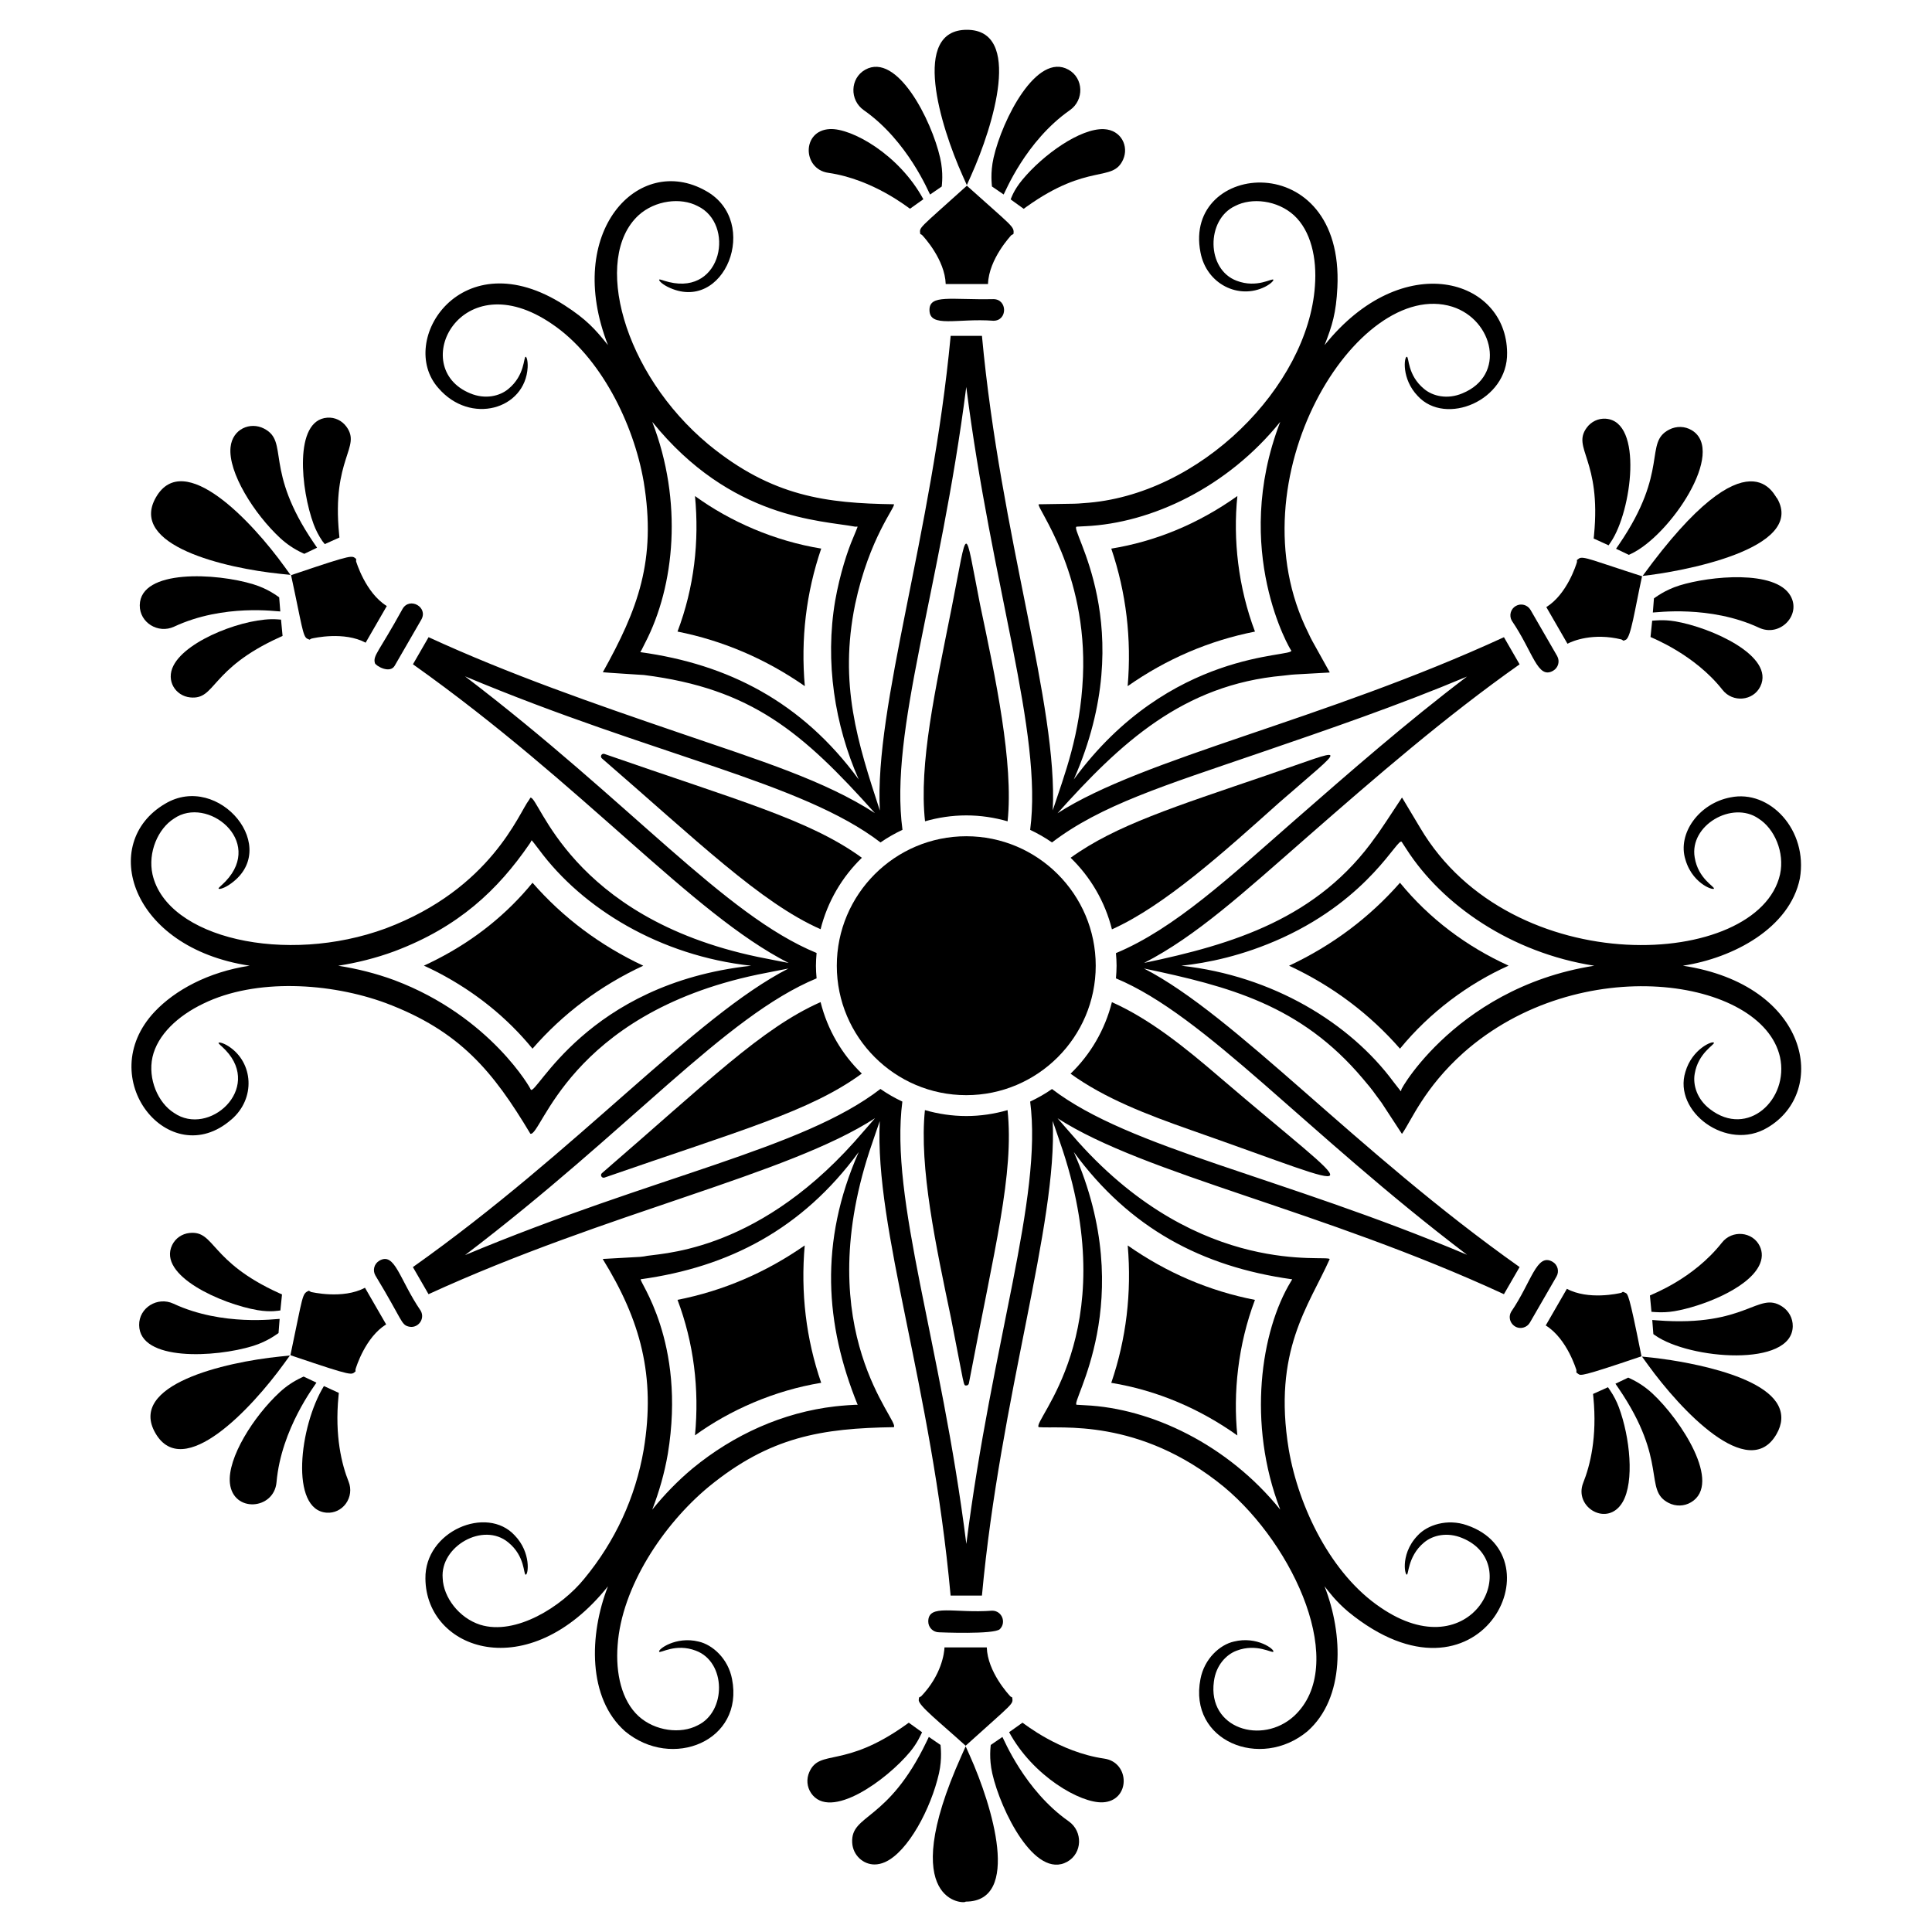<?xml version="1.0" encoding="UTF-8"?>
<!-- Uploaded to: SVG Repo, www.svgrepo.com, Generator: SVG Repo Mixer Tools -->
<svg fill="#000000" width="800px" height="800px" version="1.1" viewBox="144 144 512 512" xmlns="http://www.w3.org/2000/svg">
 <g>
  <path d="m416 198.82c16.523-11.828 22.867-6.32 25.648-12.562 1.543-3.473-0.488-7.805-5.086-8.035-6.258-0.27-16.094 6.734-21.641 13.43-2.348 2.844-2.891 4.801-3.09 5.191l3.457 2.492z"/>
  <path d="m373.28 162.48c-4.012 2.254-4.18 8.047-0.363 10.719 11.691 8.184 17.23 21.863 17.562 22.355l3.094-2.129c0.008-0.391 0.508-3.516-0.426-7.598-2.277-10.012-11.414-28.078-19.867-23.348z"/>
  <path d="m400.22 193.05 1.113-2.484c5.973-13.309 13.73-38.668-1.113-38.668-14.809 0-7.078 25.344-1.109 38.668z"/>
  <path d="m363.5 189.8c11.93 1.727 21.176 9.262 21.66 9.516l3.539-2.516c-6.449-11.914-19.09-18.906-24.801-18.594-7.481 0.371-7.258 10.609-0.398 11.594z"/>
  <path d="m409.98 195.54c0.379-0.559 5.773-14.102 17.551-22.348 3.836-2.68 3.644-8.477-0.363-10.719-8.426-4.734-17.555 13.188-19.863 23.344v0.004c-0.922 4.09-0.434 7.188-0.426 7.598z"/>
  <path d="m384.13 601.04c-16.508 11.816-22.879 6.32-25.648 12.566-0.82 1.844-0.648 3.93 0.461 5.578 5.016 7.426 20.02-3.426 26.266-10.973 2.016-2.438 2.848-4.578 3.152-5.144l-3.523-2.535z"/>
  <path d="m427.21 626.66c-11.691-8.184-17.23-21.867-17.559-22.352l-3.094 2.125c-0.008 0.395-0.52 3.461 0.422 7.598 2.211 9.719 11.273 28.145 19.867 23.344 3.996-2.242 4.191-8.031 0.363-10.715z"/>
  <path d="m399.91 606.8-1.113 2.484c-17.789 39.633 1.289 39.297 1.113 38.664 14.805 0 7.074-25.352 1.113-38.664z"/>
  <path d="m436.63 610.05c-11.93-1.727-21.23-9.293-21.66-9.52l-3.543 2.516c6.312 11.641 18.855 18.848 24.801 18.594 7.379-0.359 7.32-10.602 0.402-11.59z"/>
  <path d="m390.15 604.3-0.617 1.285c-10.238 21.309-20.07 19.117-19.695 26.703 0.168 3.406 2.941 5.816 5.922 5.816 0.902 0 1.832-0.207 2.773-0.625 6.152-2.738 12.207-14.305 14.289-23.457h0.004c0.914-4.059 0.43-7.207 0.422-7.598z"/>
  <path d="m412.58 206c0.234-2.031-0.098-1.766-12.352-12.785-13.066 11.801-12.574 10.879-12.344 12.801l0.445 0.238c0.551 0.562 6.09 6.586 6.293 13.02h11.211c0.203-6.711 6.207-12.953 6.176-12.953z"/>
  <path d="m390.32 226.14c0 4.871 7.402 2.141 16.945 2.863 3.801 0 3.746-5.727 0-5.727-11.297 0.23-16.945-1.328-16.945 2.863z"/>
  <path d="m408.97 575.74c1.785-1.785 0.543-4.891-2.027-4.891-10.008 0.754-16.945-1.922-16.945 2.863 0 1.578 1.277 2.863 2.863 2.863 0.004 0 14.637 0.637 16.109-0.836z"/>
  <path d="m387.55 593.85-0.074 0.637c-0.168 1.457 5.754 6.09 12.422 12.152 13.066-11.801 12.574-10.879 12.348-12.801l-0.445-0.238c-0.543-0.555-6.094-6.578-6.293-13.02h-11.211c-0.047 1.52-0.797 7.324-6.168 12.953z"/>
  <path d="m235.81 257.08c-1.188-1.637-3.082-2.527-5.062-2.391-8.992 0.629-6.984 19.207-3.633 28.234 0.582 1.562 1.355 3.059 2.305 4.453l0.648 0.82 3.887-1.75-0.086-0.875c-1.988-20.23 5.961-22.961 1.941-28.492z"/>
  <path d="m190.14 310.07c13.211-6.164 27.379-3.977 28.141-4.031l-0.297-3.746c-0.391-0.234-2.789-2.199-6.793-3.43-9.793-3.031-30.02-4.129-30.152 5.531-0.059 4.606 4.875 7.641 9.102 5.676z"/>
  <path d="m218.27 296.07 2.707 0.277-1.594-2.203c-8.617-11.945-26.648-31.188-34.043-18.371-7.406 12.82 18.414 18.809 32.93 20.297z"/>
  <path d="m189.97 320.39c-2.074 4.039 0.574 8.023 4.414 8.43 6.859 0.723 5.109-7.496 23.703-15.926l0.797-0.363-0.41-4.324-1.035-0.074c-7.965-0.586-23.945 5.305-27.469 12.258z"/>
  <path d="m205.1 262.5c-0.707 6.695 6.285 17.727 13.168 24.105 1.727 1.594 3.691 2.914 5.84 3.918l0.527 0.246 3.391-1.625-0.805-1.172c-13.449-19.691-6.445-26.898-13.277-30.406-3.629-1.855-8.34 0.094-8.844 4.934z"/>
  <path d="m574.03 542.04c3.129-5.422 1.945-17.137-1.02-25.109-0.582-1.562-1.355-3.059-2.305-4.453l-0.574-0.848-3.957 1.781 0.086 0.875c1.039 10.594-0.887 18.164-2.684 22.652-2.609 6.519 6.484 11.934 10.453 5.102z"/>
  <path d="m616.26 490.22c-6.418-4.144-9.281 5.504-32.977 3.699l-1.418-0.109 0.293 3.742 0.473 0.332c9.129 6.414 36.32 8.539 36.469-2.43 0.023-2.113-1.035-4.066-2.84-5.234z"/>
  <path d="m580.74 505.71c8.594 11.887 26.629 31.207 34.039 18.371 1.539-2.668 1.703-5.227 0.48-7.613-4.934-9.656-32.25-12.562-33.41-12.684l-2.707-0.277z"/>
  <path d="m600.32 473.32c-7.629 9.68-18.547 13.668-19.074 14l0.41 4.324 1.035 0.074c1.676 0.121 3.367 0.043 5.019-0.234 7.125-1.207 19.309-5.863 22.449-12.023 0.922-1.789 0.984-3.602 0.188-5.238-1.887-3.867-7.316-4.359-10.027-0.902z"/>
  <path d="m575.5 509.08-3.391 1.621 0.805 1.176c13.328 19.512 6.539 26.949 13.277 30.406 1.914 0.98 4.137 0.918 5.953-0.164 8.309-4.938-2.633-21.789-10.277-28.875-1.723-1.59-3.688-2.91-5.84-3.918z"/>
  <path d="m225.44 313.27 0.605 0.254 0.43-0.27c0.762-0.195 8.75-1.98 14.422 1.062l5.606-9.711c-5.711-3.531-8.117-11.852-8.133-11.828l0.012-0.652c-1.191-0.887-0.262-1.449-16.234 3.957l-1.016 0.344c2.848 13.098 3.094 16.316 4.309 16.844z"/>
  <path d="m248.6 320.42 7.043-12.195c1.918-3.324-3.094-6.102-4.961-2.863-6.387 11.602-7.879 12.309-7.328 14.367 0.188 0.707 3.961 2.918 5.246 0.691z"/>
  <path d="m555.44 478.38c-4.219-2.434-5.555 5.336-10.957 13.242-1.277 2.215 0.781 4.859 3.223 4.199 0.707-0.188 1.344-0.648 1.738-1.332l7.043-12.195c0.793-1.371 0.328-3.125-1.047-3.914z"/>
  <path d="m574.7 486.59-0.605-0.254-0.43 0.27c-0.75 0.191-8.746 1.988-14.422-1.059l-5.606 9.711c5.707 3.531 8.117 11.848 8.133 11.82l-0.012 0.656 0.516 0.383c0.625 0.465 0.91 0.676 15.723-4.34l1.016-0.344-0.211-1.051c-3.062-15.344-3.391-15.484-4.102-15.793z"/>
  <path d="m194.23 470.75c-2.012 0.211-3.731 1.406-4.602 3.188-3.949 8.102 13.137 15.652 22.633 17.262 3.617 0.609 5.652 0.098 6.043 0.082l0.43-4.242-0.801-0.363c-18.465-8.371-16.922-16.641-23.703-15.926z"/>
  <path d="m204.93 537.07c0.844 7.906 11.703 7.086 12.352-0.273 1.242-14.219 10.316-25.848 10.578-26.383l-3.391-1.613-0.523 0.246c-2.152 1.004-4.121 2.324-5.84 3.922-6.891 6.379-13.883 17.406-13.176 24.102z"/>
  <path d="m219.23 505.43 1.594-2.203-2.707 0.277c-14.559 1.496-40.348 7.453-32.93 20.301 7.402 12.816 25.465-6.523 34.043-18.375z"/>
  <path d="m233.79 513.13-3.949-1.809c-6.527 10.625-9.078 32.863 0.742 33.559 1.98 0.137 3.871-0.758 5.062-2.391 1.242-1.707 1.516-3.891 0.734-5.844-1.793-4.488-3.711-12.059-2.672-22.645z"/>
  <path d="m211.02 500.7h0.004c3.984-1.242 6.402-3.195 6.793-3.43l0.289-3.75c-0.652-0.047-15.098 2.051-28.129-4.027-4.231-1.98-9.164 1.07-9.102 5.672 0.109 9.648 20.137 8.629 30.145 5.535z"/>
  <path d="m600.48 326.82c2.719 3.457 8.137 2.961 10.027-0.906 3.926-8.055-12.977-15.625-22.633-17.262-3.121-0.523-5.414-0.176-6.031-0.16l-0.438 4.32c0.387 0.242 11.652 4.566 19.074 14.008z"/>
  <path d="m592.31 258c-1.812-1.078-4.039-1.137-5.949-0.156-6.797 3.484 0.125 10.789-13.285 30.406l-0.805 1.176 3.387 1.617 0.523-0.242c10.367-4.824 25.461-27.246 16.129-32.801z"/>
  <path d="m614.95 276.05c-0.504 0.152-6.863-18.957-35.637 20.57 9.727-1.027 43.449-7.039 35.637-20.57z"/>
  <path d="m566.34 286.71 3.953 1.809 0.582-0.855c5.578-8.207 8.648-32.004-1.328-32.699-1.98-0.137-3.871 0.758-5.059 2.391-3.984 5.484 3.91 8.344 1.941 28.492z"/>
  <path d="m618.49 301.88c-3.996-6.934-21.316-5.231-29.383-2.738h-0.004c-3.981 1.242-6.402 3.199-6.789 3.434l-0.293 3.746c0.668 0.047 15.102-2.047 28.133 4.031 5.535 2.59 11.289-3.371 8.336-8.473z"/>
  <path d="m226.42 486.39-0.559-0.336c-1.875 0.812-1.48 0.965-4.898 17.09l1.016 0.344c16.145 5.473 15.043 4.848 16.242 3.949l-0.02-0.504c0.211-0.758 2.66-8.566 8.129-11.957l-5.606-9.711c-5.91 3.172-14.32 1.098-14.305 1.125z"/>
  <path d="m244.53 478.1c-1.363 0.785-1.844 2.531-1.047 3.914 7.25 11.98 6.766 12.992 8.777 13.531 2.449 0.656 4.5-1.988 3.223-4.199-5.664-8.301-6.809-15.645-10.953-13.246z"/>
  <path d="m555.6 321.75c1.375-0.797 1.84-2.547 1.051-3.914l-7.039-12.195c-0.793-1.371-2.543-1.844-3.914-1.047-1.371 0.789-1.84 2.543-1.047 3.914 5.66 8.297 6.805 15.633 10.949 13.242z"/>
  <path d="m573.7 313.46 0.562 0.34 0.586-0.254c1.348-0.582 2.394-8.027 4.312-16.836-12.762-4.082-15.672-5.481-16.734-4.688l-0.523 0.395 0.016 0.508c-0.207 0.746-2.652 8.566-8.129 11.961l5.606 9.711c1.34-0.723 6.746-2.977 14.305-1.137z"/>
  <path d="m515.01 421.91c7.926-9.684 18.176-17.254 28.785-22.004-11.027-5.019-20.898-12.324-28.785-21.969-8.121 9.258-17.992 16.645-29.391 21.988 11.398 5.305 21.27 12.691 29.391 21.984z"/>
  <path d="m285.12 421.91c8.07-9.285 17.926-16.672 29.348-21.988-11.418-5.356-21.273-12.734-29.344-21.984-6.812 8.324-15.289 15.129-25.227 20.238-1.281 0.66-2.453 1.227-3.555 1.727 1.078 0.484 2.238 1.043 3.551 1.719 9.957 5.172 18.438 11.992 25.227 20.289z"/>
  <path d="m442.84 325.84c10.297-7.223 21.633-12.078 33.742-14.461-4.453-11.777-5.852-24.48-4.664-35.93-10.637 7.574-21.965 12.07-33.418 13.941 3.953 11.664 5.41 23.902 4.34 36.449z"/>
  <path d="m357.26 474.05c-10.344 7.211-21.664 12.055-33.711 14.422 4.309 11.402 5.812 23.664 4.629 35.91 9.203-6.672 21.008-11.887 33.445-13.922-4.004-11.633-5.469-23.859-4.363-36.41z"/>
  <path d="m328.18 275.46c1.156 11.965-0.191 24.168-4.633 35.914 12.078 2.406 23.41 7.262 33.738 14.461-1.105-12.531 0.355-24.773 4.348-36.453-12.402-2.023-24.117-7.156-33.453-13.922z"/>
  <path d="m471.91 524.41c-1.156-11.195 0.164-24.02 4.664-35.926-12.078-2.348-23.402-7.188-33.715-14.422 1.074 12.562-0.395 24.793-4.363 36.406 12.355 2.023 23.648 6.988 33.414 13.941z"/>
  <path d="m400.07 360.09c3.801 0 7.469 0.566 10.953 1.566 1.633-15.469-3.223-38.137-7.301-57.465-4.285-21.797-3.102-21.449-7.504 0.781l-0.188 0.93c-4.121 20.77-8.555 40.41-6.887 55.75 3.477-0.996 7.133-1.562 10.926-1.562z"/>
  <path d="m400.07 434.23c18.918 0 34.309-15.391 34.309-34.309s-15.391-34.309-34.309-34.309c-18.918 0-34.309 15.391-34.309 34.309-0.004 18.918 15.391 34.309 34.309 34.309z"/>
  <path d="m482.95 356.74c18.422-16.105 18.996-14.906-3.356-7.25-24.078 8.242-39.969 13.211-51.867 21.828 5.269 5.098 9.113 11.633 10.949 18.965 13.922-6.227 29.77-20.57 44.273-33.543z"/>
  <path d="m427.71 428.54c8.988 6.508 20.141 10.809 31.773 14.895 49.43 17.32 46.602 19.301 7.894-13.824-9.305-8.008-18.57-15.496-28.711-20.031-1.84 7.332-5.684 13.867-10.957 18.961z"/>
  <path d="m372.41 371.32c-13.871-10.094-32.852-15.18-68.23-27.516-0.312-0.109-0.66 0.02-0.824 0.305-0.164 0.289-0.102 0.652 0.148 0.867 24.973 21.586 42.078 38.277 57.961 45.277 1.836-7.32 5.68-13.844 10.945-18.934z"/>
  <path d="m205.31 440.7c6.527-5.609 5.816-15.129-0.68-19.387-1.602-1.035-2.629-1.129-2.703-0.961-0.113 0.23 0.703 0.734 1.875 1.969 9.754 10.281-4.469 23.012-13.688 16.609-4.242-2.672-6.969-8.969-5.707-14.781 1.332-5.914 6.738-10.957 13.488-14.184 13.867-6.777 33.656-5.559 48.359-0.137 19.672 7.398 28.434 18.148 38.297 34.621 2.934 0.922 10.047-31.609 60.211-42.172 3.68-0.77 6.434-1.242 8.176-1.605-24.859 12.734-55.715 48.121-99.516 79.121l4.144 7.18c47.492-21.781 95.328-31.68 118.33-46.648-1.184 1.32-2.981 3.488-5.516 6.32-27 30.102-52.512 29.422-55.715 30.32-0.387 0.047-1.449 0.168-1.059 0.121-1.449 0.082-5.754 0.324-9.234 0.516-0.195 0.039-0.59-0.031-0.617 0.098 9.957 16.133 14.066 30.926 10.832 50.477-2.184 12.676-7.566 24.309-15.777 34.234-5.902 7.305-18.129 15.105-27.547 12.168-5.668-1.812-9.758-7.32-9.949-12.332-0.707-8.438 10.746-15.02 17.398-9.48 4.496 3.672 3.981 8.496 4.598 8.539 0.699 0.094 1.496-5.836-2.894-10.395-7.418-8.094-23.895-1.156-23.676 11.453 0.156 18.91 27.148 28.578 48.371 2.031-5.031 12.891-5.391 29.652 4.539 38.422 12.457 10.352 31.57 2.574 28.348-13.844-1.023-5.414-5.176-9.117-8.863-9.938-6.039-1.496-10.887 2.121-10.449 2.691 0.328 0.492 4.324-2.32 9.691-0.289 8.129 2.996 8.145 16.203 0.488 19.805-4.434 2.34-11.254 1.555-15.652-2.449-4.457-4.109-6.117-11.312-5.539-18.773 1.07-15.434 12.055-31.957 24.059-41.945 16.324-13.402 30.137-15.566 49.133-15.859 1.75-1.586-22.176-25.043-6.418-73.23 1.176-3.578 2.144-6.199 2.699-7.887-1.395 28.852 13.672 69.777 18.773 125.75h8.301c4.887-52.91 20.082-98.5 18.746-125.79 0.551 1.684 1.527 4.32 2.711 7.922 15.848 48.461-8.238 71.574-6.418 73.23 5.469 0.496 26.582-2.652 49.133 15.855 18.734 15.594 33.012 47.359 18.523 60.723-8.461 7.695-22.938 3.356-21.219-9.191 0.543-4.258 3.242-7.129 6.055-8.164 5.277-2 9.387 0.75 9.691 0.289 0.43-0.562-4.305-4.215-10.449-2.691-3.688 0.82-7.84 4.523-8.863 9.938-3.223 16.406 15.883 24.199 28.348 13.844 10.008-8.84 9.523-25.668 4.539-38.422 1.176 1.465 2.883 3.879 6.324 6.781 34.766 28.34 55.949-14.586 31.406-22.969-5.199-1.824-10.484-0.078-13.039 2.703-2.652 2.754-3.309 5.723-3.414 7.578-0.094 1.902 0.336 2.844 0.52 2.816 0.258-0.016 0.281-0.977 0.766-2.606 0.473-1.594 1.473-4.008 3.832-5.934 2.301-1.918 6.137-2.82 10.098-1.16 16.699 6.82 2.602 35.043-21.676 18.383-13.016-8.766-21.645-26.41-24.297-41.812-4.332-26.207 5.359-38.184 10.836-50.477-0.301-1.371-33.992 5.324-66.629-31.059-2.508-2.809-4.297-4.957-5.481-6.281 23.168 14.914 69.812 24.223 118.29 46.617l4.152-7.188c-43.527-30.793-75.223-66.621-99.559-79.129 22.512 4.734 41.578 9.668 58.027 29.211 1.191 1.391 2.383 2.812 3.465 4.356 0.297 0.402 1.562 2.109 1.266 1.707l0.211 0.285 0.375 0.574c3.094 4.731 4.277 6.535 4.688 7.168 0.133 0.148 0.27 0.527 0.395 0.488 2.453-3.484 5.836-12.129 16.266-21.465 30.621-27.152 79.148-19.852 83.879 1.164 2.43 11.176-8.562 21.543-18.57 13.781-3.414-2.598-4.551-6.375-4.043-9.324 0.902-5.547 5.336-7.762 5.098-8.254-0.27-0.648-5.801 1.621-7.555 7.707-3.32 10.535 10.988 21.246 21.758 14.777 16.281-9.574 11.121-37.824-22.426-42.906 13.355-2.023 28.336-9.984 31.004-23.141 2.191-12.785-7.969-23.637-18.402-21.465-8.305 1.57-14.113 9.559-11.934 16.48 1.059 3.676 3.301 5.727 4.856 6.746 1.602 1.035 2.629 1.129 2.703 0.961 0.262-0.527-4.172-2.586-5.098-8.254-1.473-8.539 9.961-15.152 16.91-10.324 4.242 2.672 6.969 8.969 5.707 14.781-5.652 25.102-71.145 28.719-95.387-12.352-1.184-1.977-5.164-8.633-4.758-7.949-0.125-0.039-0.266 0.34-0.395 0.488-6.481 9.902-6.742 10.004-6.543 9.734-15.289 21.82-37.938 28.645-61.453 33.559 13.797-7.102 26.195-18.465 43.344-33.473 17.93-15.68 36.383-31.695 56.172-45.66l-4.148-7.188c-47.949 22.078-95.559 31.996-118.31 46.656 16.574-18.488 33.168-34.105 59.812-36.469 0.387-0.043 2.5-0.285 2.113-0.242 0.387-0.031 1.426-0.109 1.039-0.078 1.34-0.074 8.023-0.449 8.551-0.477 0.195-0.039 0.59 0.031 0.617-0.098-5.902-10.625-4.465-7.934-5.66-10.406-20.391-40.715 13.086-94.289 38.152-86.473 10.895 3.481 14.375 18.184 2.648 22.973-3.961 1.66-7.797 0.754-10.098-1.16-4.504-3.68-3.977-8.5-4.598-8.539-0.707-0.094-1.488 5.844 2.894 10.395 7.383 8.051 23.895 1.211 23.676-11.453-0.164-19.734-27.672-27.855-48.371-2.031 2.031-5.195 3.055-8.484 3.394-15.297 1.801-37.441-41.031-33.465-36.281-9.285 1.602 8.473 10.203 12.594 17.133 9.109 1.695-0.871 2.293-1.715 2.18-1.863-0.328-0.492-4.324 2.32-9.691 0.289-8.129-2.996-8.145-16.203-0.488-19.805 4.434-2.34 11.25-1.555 15.652 2.449 4.457 4.109 6.117 11.312 5.539 18.773-1.828 26.352-30.297 55.605-61.352 57.504-2.852 0.207 0.273 0.098-11.844 0.301-0.793 0.715 12.969 17.812 11.723 45.664-0.719 15.586-4.856 25.855-8.004 35.449 1.398-27.871-13.824-72.406-18.762-125.75h-8.289c-4.961 52.809-20.246 97.98-18.766 125.8-5.922-18.109-10.871-33.48-6.562-54.613 3.746-17.703 10.879-26 10.266-26.555-17.754-0.273-32.18-1.938-49.133-15.859-22.652-18.852-30.797-49.402-18.523-60.719 4.402-4.004 11.219-4.789 15.652-2.449 9.918 4.668 6.644 23.562-7.539 20.156-1.656-0.395-2.5-0.852-2.641-0.641-0.113 0.148 0.484 0.992 2.18 1.863 15.102 7.602 24.914-17.242 10.188-25.402-17.797-10.086-37.703 10.82-25.945 40.871-3.398-4.238-5.707-6.82-11.551-10.586-27.266-17.555-44.512 9.516-33.383 21.977 8.477 9.855 23.023 5.664 23.652-5.484 0.094-1.902-0.336-2.844-0.52-2.816-0.59 0.035-0.152 4.906-4.598 8.539-2.301 1.914-6.137 2.82-10.098 1.16-16.699-6.82-2.602-35.043 21.676-18.383 12.797 8.617 21.633 26.34 24.297 41.812 3.441 20.836-1.574 33.852-10.832 50.477 0.012 0.051 10.969 0.742 10.914 0.734 28.5 3.598 41.996 15.168 61.191 36.598-13.324-8.609-30-13.809-52.219-21.406-22.027-7.531-44.594-15.336-66.062-25.215l-4.144 7.18c45.531 32.316 73.863 66.078 99.562 79.152-1.734-0.363-4.512-0.84-8.23-1.617-49.914-10.496-57.93-42.891-60.211-42.172l-0.367 0.613c-2.633 3.332-9.988 23.496-37.93 34.008-26.492 9.762-58.031 2.629-61.848-14.32-1.266-5.812 1.465-12.109 5.707-14.781 8.77-6.094 23.887 5.856 13.688 16.609-1.172 1.234-1.988 1.738-1.875 1.969 0.07 0.172 1.102 0.074 2.703-0.961 14.445-9.473-2.629-30.105-16.902-21.523-17.496 10.289-9.441 38.082 22.426 42.906-11.047 1.672-19.812 6.523-25.148 12.164-16.691 17.688 4.004 42.84 20.301 28.598zm165.93 75.473c0.078 0.254 0.012 0.082-0.465 0.117h-0.148c-0.391 0.023-2.465 0.141-2.074 0.121-1.082 0.051-2.164 0.199-3.258 0.297-13.84 1.598-26.824 7.473-37.684 16.383-4.008 3.332-7.582 7.043-10.758 10.977 1.82-4.719 3.246-9.668 4.129-14.805 4.922-29.852-7.973-46.055-7.164-46.246 23.223-3.215 42.727-13.207 57.754-33.719-10.57 23.98-8.848 45.828-0.332 66.875zm115.08-33.16c0.258 0.059 0.078 0.031-0.133 0.461l-0.078 0.129c-7.984 13.117-11.652 37.613-2.832 60.461-13.918-17.258-34.234-26.863-51.699-27.656-0.391-0.023-2.465-0.141-2.074-0.121h-0.148c-2.094-0.156 16.621-27.465-0.789-66.992 14.785 20.188 33.898 30.379 57.754 33.719zm-2.414-90.504c23.348-10.734 30.582-26.84 31.574-25.391 0.34 0.523 1.469 2.258 1.215 1.867 9.543 14.902 27.844 27.512 49.805 30.945-38.23 5.981-53.469 36.523-50.945 32.684l-0.074 0.129c-0.27 0.395-0.156 0.539-0.336 0.344-0.629-0.805-1.25-1.602-1.863-2.387-11.531-15.598-32.016-28.133-56.215-30.77 6.758-0.734 16.18-2.551 26.84-7.422zm-54.551-108.94c0.676-0.035 2.621-0.141 2.223-0.117 17.664-0.801 37.75-10.363 51.699-27.656-13.152 34.062 2.922 60.848 2.832 60.461l0.078 0.125c0.922 1.922-32.172-0.562-57.621 34.18 17.793-40.387-1.582-66.812 0.789-66.992zm-115.54 33.273c-0.258-0.059-0.078-0.031 0.129-0.465l0.078-0.125c0.195-0.387 1.129-2.246 0.934-1.855 7.906-15.227 10.035-37.531 1.898-58.602 20.832 25.828 44.715 26.082 53.777 27.777h0.148c0.66 0.051 0.797-0.707-0.672 2.922-1.488 3.426-3.516 9.57-4.781 16.727-2.75 16.188-0.117 32.906 6.242 47.344-15.109-20.629-34.676-30.527-57.754-33.723zm46.418 83.086c0-1.141 0.078-2.262 0.172-3.379-24.52-10.082-49.199-39.828-93.168-73.316 50.398 21.148 89.258 28.023 110.11 44.023 1.832-1.277 3.781-2.383 5.82-3.344-3.539-26.273 9.953-63.035 16.906-117.37 6.746 53.156 20.316 91.684 16.93 117.38 2.027 0.957 3.969 2.062 5.793 3.332 12.945-9.891 29.785-15.07 54.746-23.629 18.316-6.273 37.027-12.688 55.227-20.328-15.973 12.109-31.082 25.328-45.875 38.258-16.805 14.699-31.586 28.543-47.156 35.031 0.094 1.102 0.168 2.211 0.168 3.34 0 1.129-0.078 2.242-0.168 3.348 23.734 9.891 50.012 40.566 93.047 73.254-49.598-20.883-89.309-28.125-109.99-43.926-1.82 1.273-3.762 2.371-5.789 3.328 3.316 25.551-10.113 63.504-16.914 117.23-6.738-53.57-20.332-91.18-16.957-117.23-2.035-0.961-3.981-2.07-5.809-3.348-20.738 16.004-59.629 22.918-110.09 44.035 43.746-33.246 68.855-63.262 93.172-73.344-0.102-1.102-0.176-2.215-0.176-3.344zm-111.71-3.828c17.012-6.41 27.398-16.223 35.812-28.469l0.246-0.383 0.074-0.129c0.371-0.547-0.207-1.035 2.195 2.043 11.551 15.629 32.062 28.137 56.215 30.77-43.75 4.769-57.066 34.785-58.41 32.812l-0.074-0.129c0.352 0.387-10.43-19.199-36.059-28.855-4.891-1.805-9.891-3.047-14.887-3.828 4.996-0.785 9.996-2.027 14.887-3.832z"/>
  <path d="m304.2 456.07c35.91-12.488 54.453-17.5 68.191-27.559-5.262-5.094-9.102-11.621-10.93-18.949-15.656 6.957-29.734 20.992-57.938 45.332-0.578 0.5-0.043 1.422 0.676 1.176z"/>
  <path d="m400.07 439.76c-3.805 0-7.473-0.57-10.957-1.57-1.57 15.176 2.934 36.059 6.91 55.102 3.66 18.555 3.231 17.879 4.059 17.879 0.332 0 0.617-0.238 0.68-0.562 6.867-36.172 12.004-55.504 10.25-72.414-3.484 1-7.144 1.566-10.941 1.566z"/>
 </g>
</svg>